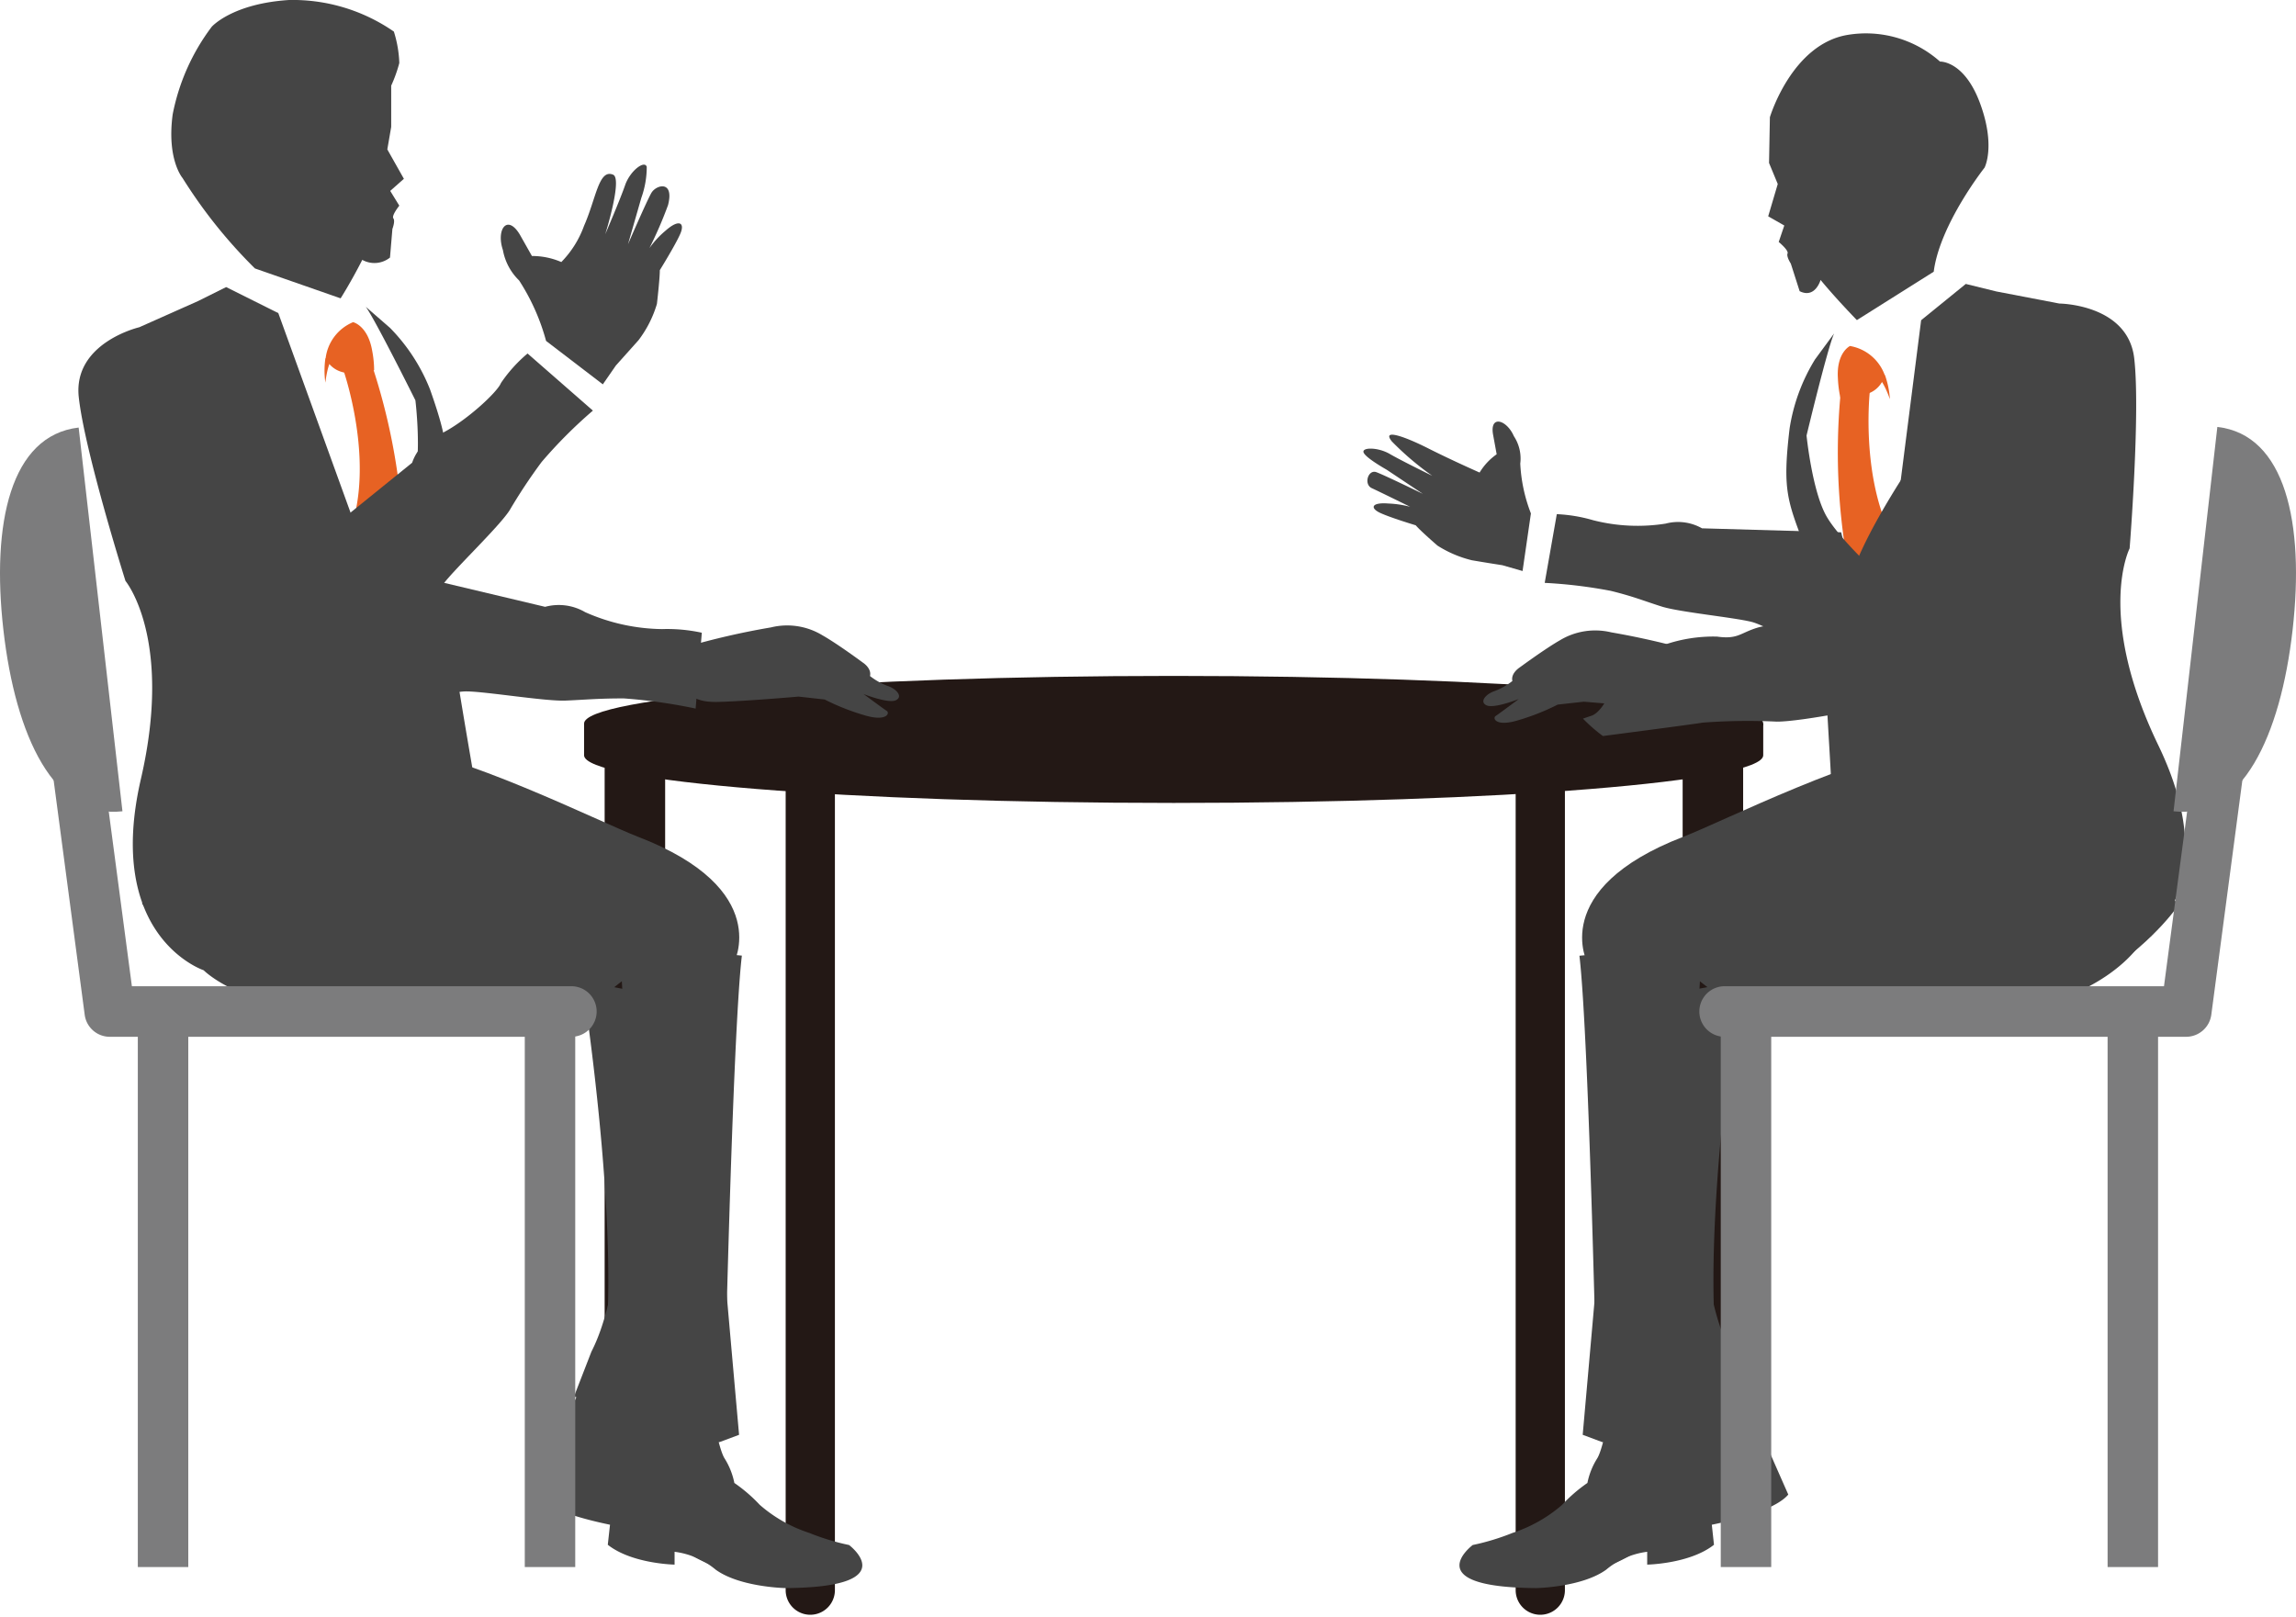 <svg xmlns="http://www.w3.org/2000/svg" viewBox="0 0 189.75 133.68"><defs><style>.cls-1{fill:#231815;}.cls-2{fill:#e76223;}.cls-3{fill:#454545;}.cls-4{fill:#7c7c7d;}</style></defs><g id="レイヤー_2" data-name="レイヤー 2"><g id="レイヤー_1-2" data-name="レイヤー 1"><rect class="cls-1" x="49.97" y="60.45" width="5" height="63.52" rx="2.17"/><path class="cls-1" d="M69,131.44a2,2,0,1,1-4.07,0V63.55a2,2,0,1,1,4.07,0Z"/><rect class="cls-1" x="139.06" y="60.45" width="5" height="63.52" rx="2.17"/><path class="cls-1" d="M125.26,131.44a2,2,0,1,0,4.07,0V63.55a2,2,0,1,0-4.07,0Z"/><path class="cls-1" d="M145.72,59.81c0,2.17-21.81,3.93-48.72,3.93S48.27,62,48.27,59.81,70.09,55.87,97,55.87,145.72,57.64,145.72,59.81Z"/><path class="cls-1" d="M145.72,62.43c0,2.18-21.81,3.94-48.72,3.94s-48.73-1.76-48.73-3.94V59.81h97.45Z"/><path class="cls-2" d="M154.3,32.56A2.14,2.14,0,0,0,155.76,31a3.72,3.72,0,0,0-2.87-2.4s-1.13.53-1,2.66a9.53,9.53,0,0,0,.2,1.59S153.75,33.12,154.3,32.56Z"/><path class="cls-2" d="M154.54,32.24s-1.27,10.92,4.51,15.5l-5.78,1.57a51.86,51.86,0,0,1-1.16-16.73Z"/><path class="cls-2" d="M155.78,31a7.4,7.4,0,0,1,.41,2s-.55-1.62-1.06-1.84S155.78,31,155.78,31Z"/><path class="cls-3" d="M155.84,69.75l-.07,4.12s1.34,11,9.78,9.84,11.24-5.57,11.24-5.57,7.4-4.47,1.58-16.54C173.18,50.84,176,45.33,176,45.33s.9-11.22.38-15.71-6.19-4.53-6.19-4.53l-5.21-1-2.52-.62-3.69,3L156,48.2s-3.88-3.46-5.06-5.54S149.3,36,149.3,36s1.74-7.26,2.28-8.44L150,29.71a15.34,15.34,0,0,0-2.1,5.7c-.59,5-.22,5.91,1.22,9.69s1.53,7.73,2.06,16.64c.22,3.71.49,9.13.49,9.13Z"/><path class="cls-3" d="M159.81,22.46l-6.35,4s-1.7-1.74-3-3.32c0,0-.44,1.57-1.73.93L148,21.79s-.38-.58-.27-.84S147,20,147,20l.46-1.36-1.33-.76.79-2.67-.72-1.74.07-3.78s1.81-6.06,6.45-6.81a9.21,9.21,0,0,1,7.61,2.21s2-.1,3.31,3.45.37,5.32.37,5.32S160.31,18.54,159.81,22.46Z"/><path class="cls-3" d="M177,72.32s-7.23,7.32-25.57,7.42c-8.52.05-11.34-.72-11.34-.72l-8.87.64s-3.36-6.16,7.91-10.5c3.1-1.19,15-7.15,20.46-7.4Z"/><path class="cls-3" d="M140.71,78S138.5,103,143,111.7l1.44,3.71a32.87,32.87,0,0,1-10.73,1.82L132,117s-.66-31.14-1.47-38Z"/><path class="cls-3" d="M140.6,107.11,145.79,119l2,4.54c-1.63,1.92-8.48,2.88-8.48,2.88l-.22-1a6.67,6.67,0,0,0-3.05,2.11c-1.66,1.8-5.36,2.6-5.36,2.6-9.74,1.86-5.85-2.48-5.85-2.48a19.75,19.75,0,0,0,3-1.62,11.61,11.61,0,0,0,3.57-3.07,13.24,13.24,0,0,1,1.71-2.18,6.11,6.11,0,0,1,.38-2.14c.4-.93.31-5.25.11-6.17Z"/><path class="cls-3" d="M180.15,74.66s-7.67,11.8-25,9.77c-8.47-1-11.34-.72-11.34-.72l-7-5.47s2.86-3.42,6-4.38,14.95-7.16,20.46-7.41Z"/><path class="cls-3" d="M143.77,81.09s-3.93,25-1.2,34.46l.7,3.92a33,33,0,0,1-10.89-.28l-1.58-.59s2.56-28.78,3.09-35.64Z"/><path class="cls-3" d="M141.1,110.58l.13,13.22.42,3.89c-2,1.58-5.52,1.64-5.52,1.64l0-1.06a6.54,6.54,0,0,0-3.39,1.48c-2,1.45-5.77,1.52-5.77,1.52-9.92-.06-5.26-3.56-5.26-3.56a19.37,19.37,0,0,0,3.29-1,11.9,11.9,0,0,0,4.1-2.32,12.59,12.59,0,0,1,2.09-1.81,6,6,0,0,1,.79-2c.57-.84,1.31-5.1,1.3-6Z"/><path class="cls-3" d="M146.31,53.83s-3.48,1-6,.1a64.38,64.38,0,0,0-7.15-1.66,5.64,5.64,0,0,0-4.25.66c-1.24.71-3.33,2.25-3.33,2.25s-.74.47-.59,1.11a5.6,5.6,0,0,1-1.46.83c-.71.23-1.3.88-.68,1.18s2.67-.52,2.67-.52-1.63,1.22-1.91,1.4,0,.89,1.74.39a19.19,19.19,0,0,0,3.39-1.33L130.9,58s4.47.4,6.69.44,2-.8,3.53-.75,7.2.45,7.2.45Z"/><path class="cls-3" d="M152.16,44l-11.5-.33a4,4,0,0,0-3-.39,14.8,14.8,0,0,1-6-.28,12.69,12.69,0,0,0-3-.5l-1,5.68a39.51,39.51,0,0,1,5.46.66c1.91.47,2.76.84,4.22,1.3s6,.9,7.44,1.27,5.79,3.17,7.06,1.66-1.22-3.88,1.22-5.42Z"/><path class="cls-3" d="M117,43.42c.42.49,1.8,1.68,1.8,1.68a9.4,9.4,0,0,0,2.84,1.21c1.28.22,2.52.41,2.52.41l1.67.48.69-4.76a13.13,13.13,0,0,1-.88-4.12,3.36,3.36,0,0,0-.53-2.27c-.59-1.36-2-1.77-1.72-.14l.3,1.64a5,5,0,0,0-1.41,1.51s-2.27-1-4.25-2-3.87-1.65-3-.57a24,24,0,0,0,3.34,2.84s-2.54-1.24-3.52-1.81-2.36-.56-2.15-.1,1.89,1.4,1.89,1.4l3,2s-3.16-1.54-3.84-1.79-1.07,1-.38,1.32,3.17,1.54,3.17,1.54a8.3,8.3,0,0,0-1.8-.27c-1.4-.11-1.52.37-.71.76S117,43.42,117,43.42Z"/><path class="cls-3" d="M159.22,36.5S152,46.63,152.7,50a3.73,3.73,0,0,0-2.24.95c-.89.9-1.36,1.25-2.43,1a4.61,4.61,0,0,0-3,0c-1.24.42-1.48.9-3.13.67a12.4,12.4,0,0,0-4.33.67l-4.76,4.46s-.57,1.17-1.28,1.41l-.71.24a13.46,13.46,0,0,0,1.65,1.44s7.15-.93,8.27-1.11a50,50,0,0,1,6.1-.08c2.19,0,8.64-1.34,10.3-1.71a4.78,4.78,0,0,0,2.54-1.44l12.55-16.82Z"/><path class="cls-3" d="M35.4,67.44l1,4s1.11,11-7.37,11.76-12.2-3-12.2-3-8.2-2.73-5.19-15.79c2.69-11.63-1.27-16.39-1.27-16.39S7,37.33,6.51,32.83s5-5.78,5-5.78l4.85-2.16,2.33-1.16L23,25.88l7.45,20.58s3-4.24,3.72-6.52.16-6.85.16-6.85S31,26.4,30.23,25.36l2,1.74a15.22,15.22,0,0,1,3.31,5.09c1.68,4.76,1.52,5.71,1,9.72s.22,7.88,1.67,16.69c.61,3.66,1.54,9,1.54,9Z"/><path class="cls-2" d="M28.67,30.82a2.14,2.14,0,0,1-1.76-1.19,3.72,3.72,0,0,1,2.27-3s1.22.27,1.58,2.37a8.77,8.77,0,0,1,.16,1.6S29.34,31.24,28.67,30.82Z"/><path class="cls-2" d="M28.37,30.57s3.65,10.36-1,16.11l6,.25a51.87,51.87,0,0,0-2.57-16.57Z"/><path class="cls-2" d="M26.89,29.63a7.11,7.11,0,0,0,0,2s.18-1.7.63-2S26.89,29.63,26.89,29.63Z"/><path class="cls-3" d="M21.07,22.19l7.08,2.47s.86-1.35,1.79-3.18a2.06,2.06,0,0,0,2.29-.19l.2-2.37s.25-.64.08-.87S33,17,33,17l-.75-1.22,1.13-1-1.37-2.43.32-1.86,0-3.41A11.59,11.59,0,0,0,33,5.21a9.62,9.62,0,0,0-.45-2.6A14.69,14.69,0,0,0,23.89,0c-4.71.3-6.39,2.21-6.39,2.21a17.58,17.58,0,0,0-3.23,7.25c-.5,3.74.82,5.26.82,5.26A41.1,41.1,0,0,0,21.07,22.19Z"/><path class="cls-3" d="M14.84,72.32s7.23,7.32,25.57,7.42c8.52.05,11.34-.72,11.34-.72l8.87.64S64,73.5,52.71,69.16c-3.09-1.19-15-7.15-20.45-7.4Z"/><path class="cls-3" d="M51.17,78s2.21,25-2.29,33.72l-1.44,3.71a32.87,32.87,0,0,0,10.73,1.82l1.67-.26s.67-31.14,1.47-38Z"/><path class="cls-3" d="M51.28,107.11,46.1,119l-2,4.54c1.63,1.92,8.48,2.88,8.48,2.88l.22-1a6.61,6.61,0,0,1,3.05,2.11c1.66,1.8,5.36,2.6,5.36,2.6C70.91,132,67,127.66,67,127.66A20.26,20.26,0,0,1,64,126,11.61,11.61,0,0,1,60.42,123a13.24,13.24,0,0,0-1.71-2.18,6.11,6.11,0,0,0-.38-2.14c-.4-.93-.31-5.25-.11-6.17Z"/><path class="cls-3" d="M11.73,74.66s7.67,11.8,25,9.77c8.46-1,11.33-.72,11.33-.72l7-5.47s-2.86-3.42-6-4.38S34.1,66.7,28.59,66.45Z"/><path class="cls-3" d="M48.11,81.09s3.93,25,1.2,34.46l-.7,3.92a33,33,0,0,0,10.89-.28l1.58-.59S58.52,89.82,58,83Z"/><path class="cls-3" d="M50.78,110.58l-.12,13.22-.43,3.89c2,1.58,5.52,1.64,5.52,1.64l0-1.06a6.59,6.59,0,0,1,3.4,1.48c2,1.45,5.76,1.52,5.76,1.52,9.92-.06,5.26-3.56,5.26-3.56a19.37,19.37,0,0,1-3.29-1,11.77,11.77,0,0,1-4.09-2.32,12.86,12.86,0,0,0-2.1-1.81,6,6,0,0,0-.79-2c-.57-.84-1.31-5.1-1.29-6Z"/><path class="cls-3" d="M32.84,47.26l12.21,2.9a4.32,4.32,0,0,1,3.31.44A16.09,16.09,0,0,0,54.72,52,13.46,13.46,0,0,1,58,52.3l-.51,6.27a44.35,44.35,0,0,0-5.94-.84c-2.15,0-3.15.11-4.81.18s-6.58-.75-8.2-.76-7,1.71-7.91-.25,2.38-3.74.24-6Z"/><path class="cls-3" d="M24.26,46.18l9.8-7.93a3.84,3.84,0,0,1,2.34-2.38c2.07-1,4.73-3.48,5-4.21a11.9,11.9,0,0,1,2.2-2.44L49,33.94a38.9,38.9,0,0,0-4.24,4.25,44.8,44.8,0,0,0-2.65,4c-.91,1.4-4.54,4.83-5.51,6.13s-2.53,6.86-4.85,6.26-2-4.5-5.39-4.36Z"/><path class="cls-3" d="M54.53,22.33c0,.74-.24,2.79-.24,2.79a9.3,9.3,0,0,1-1.52,3L50.9,30.21l-1.08,1.56-4.69-3.59a17.7,17.7,0,0,0-2.23-5,4.65,4.65,0,0,1-1.34-2.52c-.57-1.69.36-3,1.4-1.27l1,1.77a6.1,6.1,0,0,1,2.43.5,8.3,8.3,0,0,0,1.88-3c1-2.26,1.21-4.72,2.4-4.22.79.33-.65,4.92-.65,4.92s1.23-2.86,1.64-4.05,1.61-2.1,1.79-1.52A7.59,7.59,0,0,1,53,16.36L51.9,20.19s1.54-3.56,1.93-4.24,1.91-1.08,1.38,1a33.71,33.71,0,0,1-1.54,3.56A7.67,7.67,0,0,1,55,19.07c1.13-1,1.62-.66,1.22.26S54.53,22.33,54.53,22.33Z"/><path class="cls-3" d="M50.57,53.41s3.47,1,6,.1a62.38,62.38,0,0,1,7.15-1.65,5.61,5.61,0,0,1,4.26.66c1.24.7,3.33,2.25,3.33,2.25s.74.46.59,1.11a5.4,5.4,0,0,0,1.46.82c.71.23,1.3.88.68,1.18s-2.67-.51-2.67-.51,1.63,1.21,1.91,1.39,0,.89-1.74.39a19.19,19.19,0,0,1-3.39-1.33L66,57.58s-4.46.39-6.68.44-2-.81-3.53-.76-7.2.45-7.2.45Z"/><path class="cls-4" d="M47.22,85.7H9.07A2.09,2.09,0,0,1,7,83.88L2.31,48.47a2.09,2.09,0,1,1,4.14-.55l4.45,33.6H47.22a2.09,2.09,0,0,1,0,4.18Z"/><rect class="cls-4" x="11.39" y="83.61" width="4.17" height="45.92"/><rect class="cls-4" x="43.37" y="83.61" width="4.17" height="45.92"/><path class="cls-4" d="M10.12,67.06c-5.63.64-8.84-6.19-9.84-15S.87,36,6.5,35.34Z"/><path class="cls-4" d="M142.53,85.7h38.15a2.1,2.1,0,0,0,2.07-1.82l4.69-35.41a2.09,2.09,0,1,0-4.15-.55l-4.45,33.6H142.53a2.09,2.09,0,0,0,0,4.18Z"/><rect class="cls-4" x="174.18" y="83.61" width="4.17" height="45.92"/><rect class="cls-4" x="142.21" y="83.61" width="4.17" height="45.92"/><path class="cls-4" d="M179.63,67.06c5.63.64,8.84-6.19,9.84-15s-.59-16.13-6.22-16.77Z"/></g></g></svg>